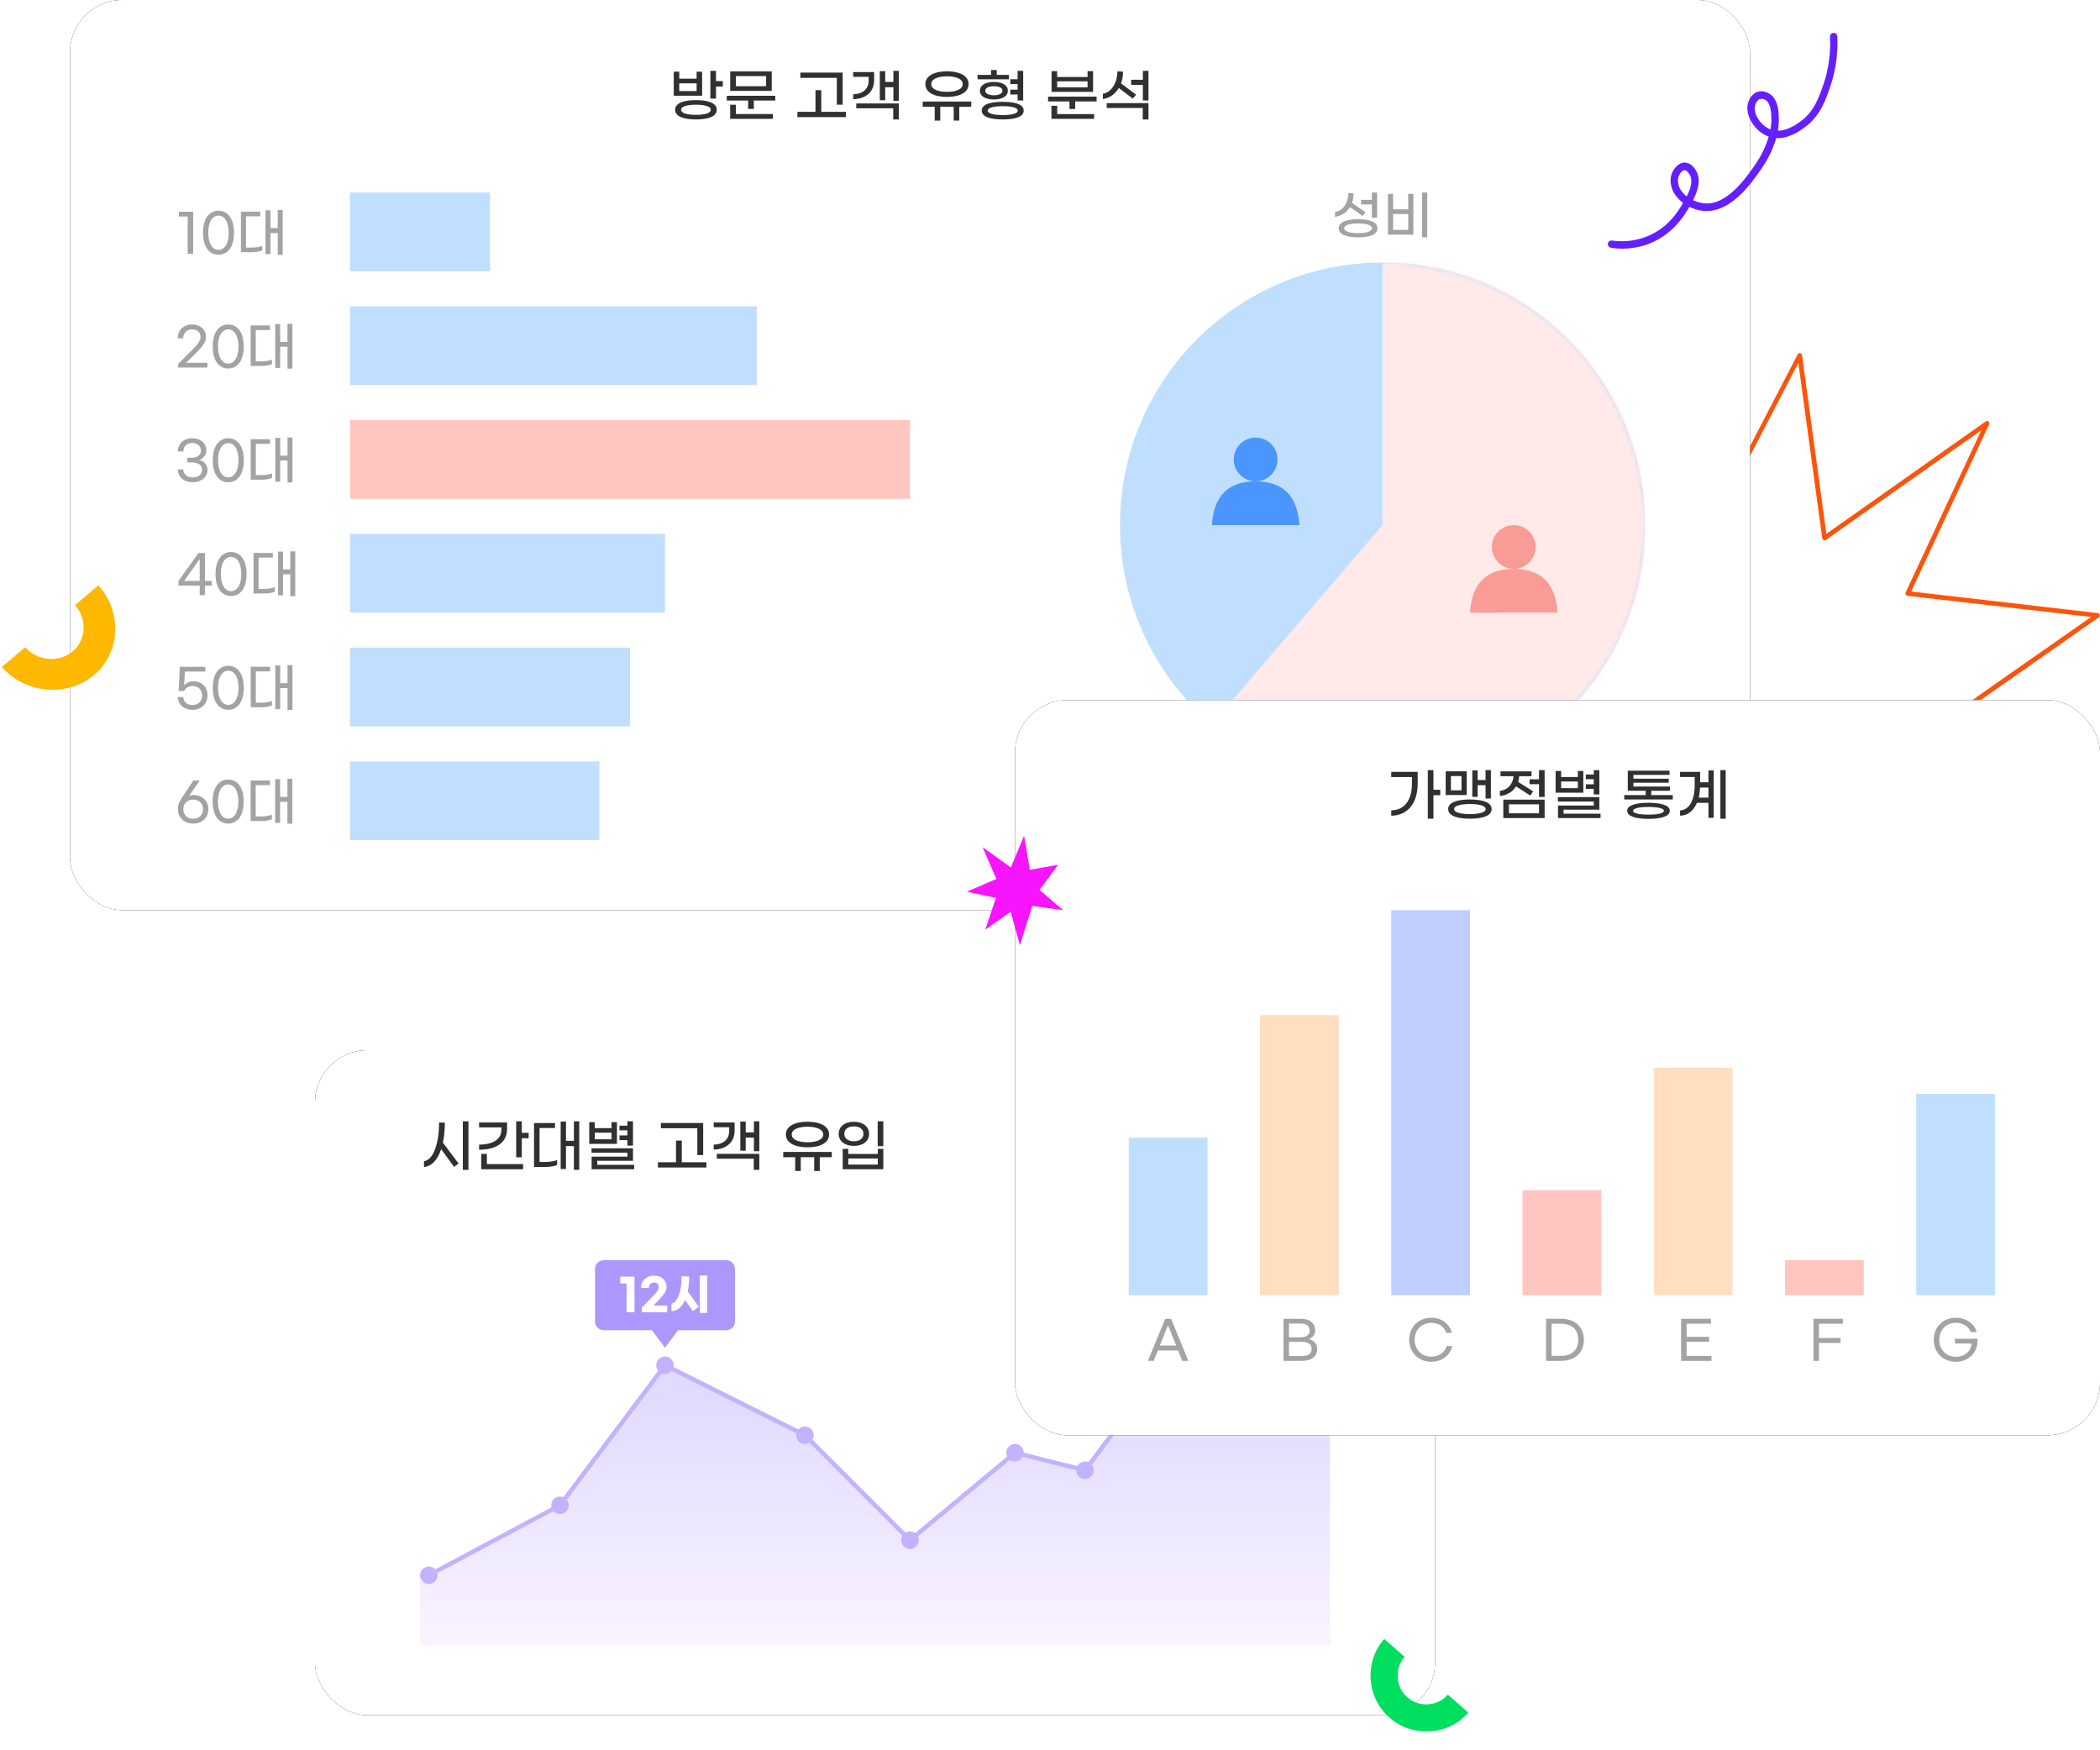 <svg xmlns="http://www.w3.org/2000/svg" xmlns:xlink="http://www.w3.org/1999/xlink" width="480" height="400" viewBox="0 0 480 400">
    <defs>
        <filter id="gvdylgkbta" width="106.2%" height="111.5%" x="-3.1%" y="-5.8%" filterUnits="objectBoundingBox">
            <feGaussianBlur in="SourceGraphic"/>
        </filter>
        <filter id="przogjnd1b" width="109.4%" height="117.3%" x="-4.7%" y="-8.7%" filterUnits="objectBoundingBox">
            <feOffset in="SourceAlpha" result="shadowOffsetOuter1"/>
            <feGaussianBlur in="shadowOffsetOuter1" result="shadowBlurOuter1" stdDeviation="6"/>
            <feColorMatrix in="shadowBlurOuter1" values="0 0 0 0 0.633 0 0 0 0 0.381 0 0 0 0 0.287 0 0 0 0.1 0"/>
        </filter>
        <filter id="8ketwqt8ff" width="109.4%" height="115.8%" x="-4.7%" y="-7.9%" filterUnits="objectBoundingBox">
            <feGaussianBlur in="SourceGraphic"/>
        </filter>
        <filter id="xaj8py1qhg" width="114.1%" height="123.7%" x="-7%" y="-11.8%" filterUnits="objectBoundingBox">
            <feOffset in="SourceAlpha" result="shadowOffsetOuter1"/>
            <feGaussianBlur in="shadowOffsetOuter1" result="shadowBlurOuter1" stdDeviation="6"/>
            <feColorMatrix in="shadowBlurOuter1" values="0 0 0 0 0.633 0 0 0 0 0.381 0 0 0 0 0.287 0 0 0 0.1 0"/>
        </filter>
        <filter id="j7dr2fxu8j" width="109.7%" height="114.3%" x="-4.8%" y="-7.1%" filterUnits="objectBoundingBox">
            <feGaussianBlur in="SourceGraphic"/>
        </filter>
        <filter id="jkg8ipfy5k" width="114.5%" height="121.4%" x="-7.3%" y="-10.7%" filterUnits="objectBoundingBox">
            <feOffset in="SourceAlpha" result="shadowOffsetOuter1"/>
            <feGaussianBlur in="shadowOffsetOuter1" result="shadowBlurOuter1" stdDeviation="6"/>
            <feColorMatrix in="shadowBlurOuter1" values="0 0 0 0 0.633 0 0 0 0 0.381 0 0 0 0 0.287 0 0 0 0.1 0"/>
        </filter>
        <rect id="hrifqpwawc" width="384" height="208" x="0" y="0" rx="12"/>
        <rect id="sahyl6xtbh" width="256" height="152" x="0" y="0" rx="12"/>
        <rect id="psrly2at7l" width="248" height="168" x="0" y="0" rx="12"/>
        <linearGradient id="105xw26uli" x1="50%" x2="50%" y1="21.963%" y2="99.481%">
            <stop offset="0%" stop-color="#E1DCFF"/>
            <stop offset="100%" stop-color="#F9F3FF"/>
        </linearGradient>
        <circle id="e60amnc9ld" cx="60" cy="60" r="60"/>
    </defs>
    <g fill="none" fill-rule="evenodd">
        <g>
            <g>
                <g>
                    <path d="M0 0H480V400H0z" transform="translate(-736, -2064) translate(0, 1904) translate(736, 160)"/>
                    <path fill="#FC540A" fill-rule="nonzero" d="M368.525 165.212h76.545c.105 0 .21-.035.315-.105l12.565-8.785c7.28-5.075 14.525-10.185 21.805-15.26.175-.14.245-.35.21-.56-.07-.21-.245-.385-.455-.385l-42.665-4.935c5.95-12.74 11.865-25.48 17.815-38.22.105-.21.035-.455-.14-.63-.175-.175-.455-.175-.63-.035-9.555 6.755-19.11 13.475-28.665 20.23l-7.77 5.46-5.565-40.845c-.035-.21-.21-.42-.42-.455-.21-.035-.455.07-.56.28l-17.955 34.58-23.975-35.315c-.14-.175-.385-.28-.595-.21-.21.07-.385.28-.385.49v84.105c0 .35.245.595.525.595zm76.37-1.05H369.05v-81.9l23.52 34.615c.105.14.28.245.455.245s.35-.105.42-.28l17.605-33.915 5.46 40.075c.035.175.14.35.315.42s.35.07.525-.035l8.47-5.985c9.03-6.37 18.06-12.705 27.055-19.075-5.775 12.355-11.55 24.71-17.29 37.065-.07.14-.07.315 0 .49.07.14.245.245.385.28l42 4.83c-6.895 4.83-13.79 9.66-20.685 14.455l-12.39 8.715z" transform="translate(-736, -2064) translate(0, 1904) translate(736, 160)"/>
                    <g>
                        <g filter="url(#gvdylgkbta)" transform="translate(-736, -2064) translate(0, 1904) translate(736, 160) translate(16, 0)">
                            <use fill="#000" filter="url(#przogjnd1b)" xlink:href="#hrifqpwawc"/>
                            <use fill="#FFF" xlink:href="#hrifqpwawc"/>
                        </g>
                        <g>
                            <g transform="translate(-736, -2064) translate(0, 1904) translate(736, 160) translate(16, 0) translate(240, 44) translate(0, 16)">
                                <mask id="4s20cf5fee" fill="#fff">
                                    <use xlink:href="#e60amnc9ld"/>
                                </mask>
                                <use fill="#C0DFFF" xlink:href="#e60amnc9ld"/>
                                <path fill="#FFE9E9" d="M60 0L120 0 120 104.723 113.425 123 6 123 60 60z" mask="url(#4s20cf5fee)"/>
                                <path fill="#F57165" d="M90 70c6.246 0 9.58 3.333 10 10H80c.42-6.667 3.754-10 10-10zm0-10c2.761 0 5 2.239 5 5s-2.239 5-5 5-5-2.239-5-5 2.239-5 5-5z" mask="url(#4s20cf5fee)" opacity=".8"/>
                                <path fill="#0A6CFC" d="M31 50c6.246 0 9.58 3.333 10 10H21c.42-6.667 3.754-10 10-10zm0-10c2.761 0 5 2.239 5 5s-2.239 5-5 5-5-2.239-5-5 2.239-5 5-5z" mask="url(#4s20cf5fee)" opacity=".8"/>
                            </g>
                            <path fill="#A3A3A3" fill-rule="nonzero" d="M58.764 5.76V0h-1.188v1.668h-2.472v1.056h2.472V5.76h1.188zm-9.624-.204c1.5-.204 2.676-1.032 3.408-2.22l2.928 2.016.66-.84-3.12-2.136c.252-.672.384-1.416.384-2.208L52.212.096c-.024 2.184-1.152 4.02-3.072 4.38v1.08zm5.28 4.692c2.484 0 4.428-.576 4.428-2.076s-1.944-2.076-4.428-2.076-4.428.576-4.428 2.076 1.944 2.076 4.428 2.076zm0-.972c-1.764 0-3.168-.348-3.168-1.104 0-.756 1.404-1.104 3.168-1.104 1.764 0 3.168.348 3.168 1.104 0 .756-1.404 1.104-3.168 1.104zm15.804.972V0h-1.188v10.248h1.188zm-3.168-.612V.3H65.88v3.528h-3.456V.3h-1.176v9.336h5.808zM65.88 8.544h-3.456V4.92h3.456v3.624z" transform="translate(-736, -2064) translate(0, 1904) translate(736, 160) translate(16, 0) translate(240, 44)"/>
                        </g>
                        <g>
                            <path fill="#C0DFFF" d="M39.386 0H71.386V18H39.386z" transform="translate(-736, -2064) translate(0, 1904) translate(736, 160) translate(16, 0) translate(24.614, 44)"/>
                            <path fill="#A3A3A3" fill-rule="nonzero" d="M3.536 13.996V4.384H.284v1.104h1.992v8.508h1.26zm5.796.216c2.016 0 3.54-1.668 3.54-5.028 0-3.36-1.524-5.028-3.54-5.028-2.028 0-3.552 1.668-3.552 5.028 0 3.36 1.524 5.028 3.552 5.028zm0-1.116c-1.308 0-2.34-1.296-2.34-3.912 0-2.604 1.032-3.912 2.34-3.912 1.296 0 2.328 1.308 2.328 3.912 0 2.616-1.032 3.912-2.328 3.912zm14.664 1.152V4h-1.128v4.128H21.2V4.06h-1.128v10.008H21.2V9.244h1.668v5.004h1.128zm-7.188-.612c.924 0 1.908-.144 2.52-.408v-1.044c-.624.252-1.512.396-2.388.396h-1.32V5.428h3.264V4.372h-4.428v9.264h2.352zM6.792 39.996v-1.092H1.92l2.52-2.472c1.44-1.476 2.028-2.352 2.028-3.384 0-1.728-1.272-2.892-3.204-2.892C1.26 30.156 0 31.584 0 33.324h1.26c0-1.068.696-2.052 1.992-2.052 1.2 0 1.968.66 1.968 1.788 0 .684-.48 1.464-1.704 2.7L.108 39.18v.816h6.684zm4.764.216c2.016 0 3.54-1.668 3.54-5.028 0-3.36-1.524-5.028-3.54-5.028-2.028 0-3.552 1.668-3.552 5.028 0 3.36 1.524 5.028 3.552 5.028zm0-1.116c-1.308 0-2.34-1.296-2.34-3.912 0-2.604 1.032-3.912 2.34-3.912 1.296 0 2.328 1.308 2.328 3.912 0 2.616-1.032 3.912-2.328 3.912zm14.664 1.152V30h-1.128v4.128h-1.668V30.06h-1.128v10.008h1.128v-4.824h1.668v5.004h1.128zm-7.188-.612c.924 0 1.908-.144 2.52-.408v-1.044c-.624.252-1.512.396-2.388.396h-1.32v-7.152h3.264v-1.056H16.68v9.264h2.352zM3.432 66.212c2.016 0 3.384-1.224 3.384-2.832 0-1.332-.996-2.088-1.968-2.268.888-.216 1.716-1.032 1.716-2.208 0-1.512-1.284-2.748-3.264-2.748-1.968 0-3.264 1.32-3.264 3.012h1.26c0-1.02.708-1.932 2.004-1.932 1.272 0 2.016.768 2.016 1.704 0 .996-.828 1.692-2.052 1.692H2.208v1.044h1.056c1.452 0 2.316.636 2.316 1.716 0 .96-.804 1.728-2.148 1.728-1.356 0-2.124-.804-2.16-1.836H.024c.072 1.68 1.344 2.928 3.408 2.928zm8.136 0c2.016 0 3.54-1.668 3.54-5.028 0-3.36-1.524-5.028-3.54-5.028-2.028 0-3.552 1.668-3.552 5.028 0 3.36 1.524 5.028 3.552 5.028zm0-1.116c-1.308 0-2.34-1.296-2.34-3.912 0-2.604 1.032-3.912 2.34-3.912 1.296 0 2.328 1.308 2.328 3.912 0 2.616-1.032 3.912-2.328 3.912zm14.664 1.152V56h-1.128v4.128h-1.668V56.06h-1.128v10.008h1.128v-4.824h1.668v5.004h1.128zm-7.188-.612c.924 0 1.908-.144 2.52-.408v-1.044c-.624.252-1.512.396-2.388.396h-1.32v-7.152h3.264v-1.056h-4.428v9.264h2.352zM6.23 91.996v-2.172h1.572v-1.068H6.23v-6.372H4.742l-4.56 6.372v1.068H5.03v2.172h1.2zm-1.2-3.24H1.478l3.552-4.992v4.992zm7.176 3.456c2.016 0 3.54-1.668 3.54-5.028 0-3.36-1.524-5.028-3.54-5.028-2.028 0-3.552 1.668-3.552 5.028 0 3.36 1.524 5.028 3.552 5.028zm0-1.116c-1.308 0-2.34-1.296-2.34-3.912 0-2.604 1.032-3.912 2.34-3.912 1.296 0 2.328 1.308 2.328 3.912 0 2.616-1.032 3.912-2.328 3.912zm14.664 1.152V82h-1.128v4.128h-1.668V82.06h-1.128v10.008h1.128v-4.824h1.668v5.004h1.128zm-7.188-.612c.924 0 1.908-.144 2.52-.408v-1.044c-.624.252-1.512.396-2.388.396h-1.32v-7.152h3.264v-1.056H17.33v9.264h2.352zM3.42 118.212c2.016 0 3.396-1.38 3.396-3.288 0-1.92-1.344-3.228-3.168-3.228-1.104 0-1.812.48-2.172.924l.168-3.144h4.68v-1.092H.492l-.276 5.532h1.236c.324-.6.936-1.14 1.992-1.14 1.272 0 2.136.912 2.136 2.148 0 1.26-.828 2.196-2.16 2.196-1.356 0-2.112-.804-2.148-1.836H.024c.072 1.668 1.32 2.928 3.396 2.928zm8.148 0c2.016 0 3.54-1.668 3.54-5.028 0-3.36-1.524-5.028-3.54-5.028-2.028 0-3.552 1.668-3.552 5.028 0 3.36 1.524 5.028 3.552 5.028zm0-1.116c-1.308 0-2.34-1.296-2.34-3.912 0-2.604 1.032-3.912 2.34-3.912 1.296 0 2.328 1.308 2.328 3.912 0 2.616-1.032 3.912-2.328 3.912zm14.664 1.152V108h-1.128v4.128h-1.668v-4.068h-1.128v10.008h1.128v-4.824h1.668v5.004h1.128zm-7.188-.612c.924 0 1.908-.144 2.52-.408v-1.044c-.624.252-1.512.396-2.388.396h-1.32v-7.152h3.264v-1.056h-4.428v9.264h2.352zM3.54 144.212c1.932 0 3.48-1.284 3.48-3.288 0-1.956-1.512-3.24-3.384-3.24-.42 0-.804.12-1.032.228l2.424-3.528h-1.44l-2.604 3.9c-.6.888-.936 1.656-.936 2.64 0 2.004 1.548 3.288 3.492 3.288zm0-1.092c-1.392 0-2.256-.96-2.256-2.184 0-1.224.864-2.196 2.256-2.196 1.38 0 2.244.96 2.244 2.196 0 1.224-.864 2.184-2.244 2.184zm8.004 1.092c2.016 0 3.54-1.668 3.54-5.028 0-3.36-1.524-5.028-3.54-5.028-2.028 0-3.552 1.668-3.552 5.028 0 3.36 1.524 5.028 3.552 5.028zm0-1.116c-1.308 0-2.34-1.296-2.34-3.912 0-2.604 1.032-3.912 2.34-3.912 1.296 0 2.328 1.308 2.328 3.912 0 2.616-1.032 3.912-2.328 3.912zm14.664 1.152V134H25.08v4.128h-1.668v-4.068h-1.128v10.008h1.128v-4.824h1.668v5.004h1.128zm-7.188-.612c.924 0 1.908-.144 2.52-.408v-1.044c-.624.252-1.512.396-2.388.396h-1.32v-7.152h3.264v-1.056h-4.428v9.264h2.352z" transform="translate(-736, -2064) translate(0, 1904) translate(736, 160) translate(16, 0) translate(24.614, 44)"/>
                            <path fill="#C0DFFF" d="M39.386 26H132.386V44H39.386zM39.386 78H111.386V96H39.386zM39.386 104H103.386V122H39.386zM39.386 130H96.386V148H39.386z" transform="translate(-736, -2064) translate(0, 1904) translate(736, 160) translate(16, 0) translate(24.614, 44)"/>
                            <path fill="#FFC6C0" d="M39.386 52H167.386V70H39.386z" transform="translate(-736, -2064) translate(0, 1904) translate(736, 160) translate(16, 0) translate(24.614, 44)"/>
                        </g>
                        <path fill="#303030" fill-rule="nonzero" d="M147.659 22.526V19.77h1.56v-1.235h-1.56v-2.34h-1.287v6.331h1.287zm-3.172-.65V16.39h-1.261v1.599h-3.965V16.39H138v5.486h6.487zm-1.261-1.066h-3.965v-1.768h3.965v1.768zm-.156 6.487c2.665 0 4.758-.611 4.758-2.21s-2.093-2.21-4.758-2.21c-2.652 0-4.758.611-4.758 2.21s2.106 2.21 4.758 2.21zm0-1.053c-1.885 0-3.393-.351-3.393-1.157 0-.793 1.508-1.157 3.393-1.157 1.898 0 3.393.364 3.393 1.157 0 .806-1.495 1.157-3.393 1.157zm17.329-5.473v-4.446h-9.49v4.446h9.49zm-1.287-1.066h-6.916v-2.314h6.916v2.314zm-2.808 5.187v-1.911h4.901v-1.092h-11.089v1.092h4.888v1.911h1.3zm4.342 2.275v-1.105h-8.45V23.93h-1.3v3.237h9.75zm15.964-3.25v-7.332h-9.672v1.209h8.333v6.123h1.339zm.741 2.847v-1.209h-5.629v-4.953h-1.326v4.953h-4.134v1.209h11.089zm12.09-3.731v-6.838h-1.235v2.535h-1.872v-2.47h-1.235v6.656h1.235v-2.99h1.872v3.107h1.235zm-10.426-.377c2.704-.013 4.784-1.547 4.784-4.303v-1.885h-4.784v1.092h3.536v.871c0 1.95-1.443 3.081-3.536 3.107v1.118zm10.426 4.641v-3.653h-9.724v1.105h8.45v2.548h1.274zm11.011-5.148c2.977 0 4.94-1.066 4.94-2.925 0-1.859-1.963-2.925-4.94-2.925-2.977 0-4.94 1.066-4.94 2.925 0 1.859 1.963 2.925 4.94 2.925zm0-1.157c-2.106 0-3.601-.624-3.601-1.768 0-1.157 1.495-1.781 3.601-1.781s3.601.624 3.601 1.781c0 1.144-1.495 1.768-3.601 1.768zm-1.534 6.565v-3.146h3.068v3.146h1.274v-3.146h2.743v-1.209h-11.089v1.209h2.73v3.146h1.274zm15.691-9.438v-1.001h-2.782V16h-1.3v1.118h-3.081v1.001h7.163zm3.263 4.849v-6.773h-1.274v1.924h-1.677v1.092h1.677v1.287h-1.677v1.092h1.677v1.378h1.274zm-6.695-.234c1.859 0 3.185-.702 3.185-2.002 0-1.3-1.326-2.002-3.185-2.002s-3.198.702-3.198 2.002c0 1.3 1.339 2.002 3.198 2.002zm0-.962c-1.3 0-1.976-.455-1.976-1.04s.676-1.027 1.976-1.027c1.287 0 1.963.442 1.963 1.027s-.676 1.04-1.963 1.04zm2.028 5.525c2.678 0 4.784-.533 4.784-2.015 0-1.495-2.106-2.015-4.784-2.015-2.691 0-4.81.52-4.81 2.015 0 1.482 2.119 2.015 4.81 2.015zm0-1.001c-1.924 0-3.445-.299-3.445-1.014 0-.715 1.521-1.014 3.445-1.014 1.911 0 3.432.299 3.432 1.014 0 .715-1.521 1.014-3.432 1.014zm20.644-5.304V16.26h-1.261v1.339h-6.955V16.26h-1.274v4.732h9.49zm-1.261-1.027h-6.955v-1.378h6.955v1.378zm-2.834 4.94v-1.729h4.901v-1.092h-11.089v1.092h4.888v1.729h1.3zm4.329 2.262v-1.092h-8.437v-1.898h-1.313v2.99h9.75zm12.428-4.212v-6.76h-1.287v2.028h-2.678v1.17h2.678v3.562h1.287zm-10.426-.325c1.586-.208 2.847-1.17 3.64-2.522l3.198 2.431.767-.884-3.458-2.613c.312-.819.468-1.716.468-2.665l-1.287-.078c-.026 2.535-1.261 4.758-3.328 5.135v1.196zm10.426 4.667v-3.731h-9.542v1.118h8.229v2.613h1.313z" transform="translate(-736, -2064) translate(0, 1904) translate(736, 160) translate(16, 0)"/>
                    </g>
                    <g>
                        <g filter="url(#8ketwqt8ff)" transform="translate(-736, -2064) translate(0, 1904) translate(736, 160) translate(72, 240)">
                            <use fill="#000" filter="url(#xaj8py1qhg)" xlink:href="#sahyl6xtbh"/>
                            <use fill="#FFF" xlink:href="#sahyl6xtbh"/>
                        </g>
                        <g transform="translate(-736, -2064) translate(0, 1904) translate(736, 160) translate(72, 240) translate(24, 48)">
                            <path fill="url(#105xw26uli)" d="M0 73.304L32 56 56 24 88 40 112 64 136 44 152 48 176 16 208 26.5 208 88 0 88z"/>
                            <path stroke="#C2B2FF" d="M2 72L32 56 56 24 88 40 112 64 136 44 152 48 176 16"/>
                            <circle cx="2" cy="72" r="2" fill="#C2B2FF"/>
                            <circle cx="32" cy="56" r="2" fill="#C2B2FF"/>
                            <circle cx="56" cy="24" r="2" fill="#C2B2FF"/>
                            <circle cx="88" cy="40" r="2" fill="#C2B2FF"/>
                            <circle cx="112" cy="64" r="2" fill="#C2B2FF"/>
                            <circle cx="136" cy="44" r="2" fill="#C2B2FF"/>
                            <circle cx="152" cy="48" r="2" fill="#C2B2FF"/>
                            <g>
                                <path fill="#AC98FC" d="M2 0h28c1.105 0 2 .895 2 2v12c0 1.105-.895 2-2 2H19l-3 4-3-4H2c-1.105 0-2-.895-2-2V2C0 .895.895 0 2 0z" transform="translate(40, 0)"/>
                                <path fill="#FFF" fill-rule="nonzero" d="M9.03 11.9V3.75H5.78v1.58h1.44v6.57h1.81zm7.49 0v-1.54h-3.17l1.17-1.21c1.43-1.48 1.84-2.21 1.84-3.06 0-1.48-1.08-2.56-2.91-2.56-1.72 0-2.93 1.2-2.93 2.8h1.79c0-.62.4-1.22 1.14-1.22.79 0 1.12.4 1.12 1 0 .46-.23.99-1.21 2l-2.67 2.75v1.04h5.83zm9.13.14V3.5h-1.69v8.54h1.69zm-8.18-.4c1.31-.01 2.41-.92 3.13-2.56l1.76 2.55 1.37-.98-2.53-3.52c.21-.99.33-2.13.33-3.4l-1.72-.06c-.01 3.57-.97 6.07-2.34 6.23v1.74z" transform="translate(40, 0)"/>
                            </g>
                        </g>
                        <path fill="#303030" fill-rule="nonzero" d="M35.076 27.352V16.25h-1.287v11.102h1.287zm-10.166-.663c1.755-.13 3.107-1.612 3.926-4.056l2.951 4.03 1.04-.741-3.588-4.784c.286-1.326.429-2.86.442-4.563l-1.313-.052c-.013 4.667-1.235 8.515-3.458 8.866v1.3zm22.36-2.197v-4.368h1.56v-1.235h-1.56V16.25h-1.287v8.242h1.287zm-9.763-1.742c3.809 0 6.396-1.56 6.396-4.719v-1.508h-6.396v1.131h5.096v.533c0 2.21-1.989 3.393-5.096 3.406v1.157zm10.062 4.459v-1.17h-8.281v-2.327h-1.3v3.497h9.581zm12.831.143V16.25h-1.222v4.472h-1.807v-4.407h-1.222v10.842h1.222v-5.226h1.807v5.421H60.4zm-7.787-.663c1.001 0 2.067-.156 2.73-.442v-1.131c-.676.273-1.638.429-2.587.429h-1.43v-7.748h3.536v-1.144h-4.797v10.036h2.548zm20.072-4.875V16.25h-1.287v1.001h-1.807v1.066h1.807v1.17h-1.807v1.066h1.807v1.261h1.287zm-3.666-.403v-4.966h-1.248v1.378h-3.822v-1.378h-1.261v4.966h6.331zm-1.248-1.04h-3.822V18.85h3.822v1.521zm5.187 6.838v-1.001h-8.45v-.923h8.177v-2.86h-9.477v1.001h8.203v.91h-8.177v2.873h9.724zm15.769-3.237V16.64h-9.672v1.209h8.333v6.123h1.339zm.741 2.847V25.61h-5.629v-4.953h-1.326v4.953h-4.134v1.209h11.089zm12.09-3.731V16.25h-1.235v2.535h-1.872v-2.47h-1.235v6.656h1.235v-2.99h1.872v3.107h1.235zm-10.426-.377c2.704-.013 4.784-1.547 4.784-4.303v-1.885h-4.784v1.092h3.536v.871c0 1.95-1.443 3.081-3.536 3.107v1.118zm10.426 4.641v-3.653h-9.724v1.105h8.45v2.548h1.274zm11.011-5.148c2.977 0 4.94-1.066 4.94-2.925 0-1.859-1.963-2.925-4.94-2.925-2.977 0-4.94 1.066-4.94 2.925 0 1.859 1.963 2.925 4.94 2.925zm0-1.157c-2.106 0-3.601-.624-3.601-1.768 0-1.157 1.495-1.781 3.601-1.781s3.601.624 3.601 1.781c0 1.144-1.495 1.768-3.601 1.768zm-1.534 6.565v-3.146h3.068v3.146h1.274v-3.146h2.743v-1.209h-11.089v1.209h2.73v3.146h1.274zm18.863-5.668V16.25h-1.287v5.694h1.287zm-6.721-.065c2.119 0 3.471-1.118 3.471-2.756 0-1.625-1.352-2.756-3.471-2.756-2.132 0-3.484 1.131-3.484 2.756 0 1.638 1.352 2.756 3.484 2.756zm0-1.053c-1.3 0-2.197-.637-2.197-1.703s.897-1.703 2.197-1.703 2.184.637 2.184 1.703-.884 1.703-2.184 1.703zm6.721 6.383v-4.654h-1.261v1.17h-6.747v-1.17h-1.274v4.654h9.282zm-1.261-1.053h-6.747v-1.404h6.747v1.404z" transform="translate(-736, -2064) translate(0, 1904) translate(736, 160) translate(72, 240)"/>
                    </g>
                    <g>
                        <g filter="url(#j7dr2fxu8j)" transform="translate(-736, -2064) translate(0, 1904) translate(736, 160) translate(232, 160)">
                            <use fill="#000" filter="url(#jkg8ipfy5k)" xlink:href="#psrly2at7l"/>
                            <use fill="#FFF" xlink:href="#psrly2at7l"/>
                        </g>
                        <g>
                            <path fill="#C0DFFF" d="M0 52H18V88H0z" transform="translate(-736, -2064) translate(0, 1904) translate(736, 160) translate(232, 160) translate(26, 48)"/>
                            <path fill="#A3A3A3" fill-rule="nonzero" d="M5.7 102.996l.96-2.376h4.62l.96 2.376h1.38l-3.948-9.612H8.34l-3.96 9.612H5.7zm5.136-3.492H7.104l1.872-4.644 1.86 4.644zM39.654 102.996c2.16 0 3.42-1.056 3.42-2.712 0-1.188-.852-2.04-1.944-2.256.864-.204 1.488-1.08 1.488-1.98 0-1.644-1.2-2.664-3.324-2.664H35.37v9.612h4.284zm-.396-5.376H36.63v-3.144h2.628c1.332 0 2.088.552 2.088 1.572s-.756 1.572-2.088 1.572zm.36 4.284H36.63v-3.24h2.988c1.344 0 2.184.564 2.184 1.62s-.84 1.62-2.184 1.62zM69.138 103.212c2.544 0 4.38-1.584 4.8-3.588h-1.284c-.348 1.368-1.692 2.424-3.492 2.424-2.196 0-3.804-1.62-3.804-3.864 0-2.256 1.596-3.864 3.804-3.864 1.752 0 2.988.936 3.396 2.292h1.284c-.504-2.016-2.22-3.456-4.704-3.456-2.904 0-5.04 2.124-5.04 5.028 0 2.904 2.136 5.028 5.04 5.028zM98.792 102.996c3.312 0 5.232-1.932 5.232-4.8s-1.92-4.812-5.232-4.812h-3.408v9.612h3.408zm.036-1.14h-2.184v-7.344h2.184c2.436 0 3.924 1.344 3.924 3.684s-1.488 3.66-3.924 3.66zM133.19 102.996L133.19 101.88 127.514 101.88 127.514 98.64 132.662 98.64 132.662 97.524 127.514 97.524 127.514 94.5 133.082 94.5 133.082 93.384 126.254 93.384 126.254 102.996zM157.76 102.996L157.76 98.904 162.692 98.904 162.692 97.776 157.76 97.788 157.76 94.512 163.22 94.512 163.22 93.384 156.5 93.384 156.5 102.996zM189.042 103.212c2.808 0 4.968-1.992 4.968-4.824v-.432h-5.172v1.092h3.828c-.144 1.74-1.608 3.036-3.576 3.036-2.244 0-3.828-1.632-3.828-3.9 0-2.256 1.584-3.876 3.804-3.876 1.644 0 3 .9 3.396 2.112h1.368c-.504-1.836-2.34-3.264-4.788-3.264-2.94 0-5.04 2.124-5.04 5.028 0 2.904 2.1 5.028 5.04 5.028z" transform="translate(-736, -2064) translate(0, 1904) translate(736, 160) translate(232, 160) translate(26, 48)"/>
                            <path fill="#C0DFFF" d="M180 42H198V88H180z" transform="translate(-736, -2064) translate(0, 1904) translate(736, 160) translate(232, 160) translate(26, 48)"/>
                            <path fill="#FFC6C0" d="M90 64H108V88H90zM150 80H168V88H150z" transform="translate(-736, -2064) translate(0, 1904) translate(736, 160) translate(232, 160) translate(26, 48)"/>
                            <path fill="#FFDFC0" d="M30 24H48V88H30zM120 36H138V88H120z" transform="translate(-736, -2064) translate(0, 1904) translate(736, 160) translate(232, 160) translate(26, 48)"/>
                            <path fill="#C0CFFF" d="M60 0H78V88H60z" transform="translate(-736, -2064) translate(0, 1904) translate(736, 160) translate(232, 160) translate(26, 48)"/>
                        </g>
                        <path fill="#303030" fill-rule="nonzero" d="M95.646 27.102v-5.369h1.56v-1.235h-1.56V16h-1.287v11.102h1.287zM86 26.413c3.77 0 6.045-2.912 6.045-7.332v-2.678H86v1.183h4.732v1.521c0 3.718-1.716 6.071-4.732 6.084v1.222zm22.776-3.926V16h-1.222v2.262h-1.807v-2.197h-1.222v6.058h1.222v-2.678h1.807v3.042h1.222zm-5.525-.793v-5.421h-4.81v5.421h4.81zm-1.196-1.079h-2.418v-3.263h2.418v3.263zm1.924 6.487c2.652 0 4.966-.559 4.966-2.197s-2.314-2.197-4.966-2.197-4.966.559-4.966 2.197 2.314 2.197 4.966 2.197zm0-1.053c-1.82 0-3.601-.299-3.601-1.144s1.781-1.157 3.601-1.157 3.601.312 3.601 1.157-1.781 1.144-3.601 1.144zm17.082-3.913V16h-1.287v2.093h-2.158v1.118h2.158v2.925h1.287zm-10.231-.221c1.638-.156 2.938-.975 3.692-2.197l3.263 2.093.637-.962-3.419-2.158c.143-.403.221-.845.247-1.3h2.808v-1.105h-7.085v1.105h2.99c-.156 1.807-1.3 3.12-3.133 3.367v1.157zm10.231 5.044v-4.212h-9.451v4.212h9.451zm-1.287-1.092h-6.877v-2.041h6.877v2.041zm13.793-4.303V16h-1.287v1.001h-1.807v1.066h1.807v1.17h-1.807v1.066h1.807v1.261h1.287zm-3.666-.403v-4.966h-1.248v1.378h-3.822v-1.378h-1.261v4.966h6.331zm-1.248-1.04h-3.822V18.6h3.822v1.521zm5.187 6.838v-1.001h-8.45v-.923h8.177v-2.86h-9.477v1.001h8.203v.91h-8.177v2.873h9.724zm16.51-4.251v-1.001h-4.914v-.988h4.277v-.962h-8.359v-.871h8.073v-.923h-8.073v-.871h8.255v-.962h-9.542v4.589h4.095v.988h-4.901v1.001h11.089zm-5.551 4.433c2.652 0 4.875-.507 4.875-1.846s-2.223-1.833-4.875-1.833-4.875.494-4.875 1.833 2.223 1.846 4.875 1.846zm0-.962c-1.807 0-3.523-.247-3.523-.884 0-.624 1.716-.884 3.523-.884 1.807 0 3.523.26 3.523.884 0 .637-1.716.884-3.523.884zm17.641.923V16h-1.209v11.102h1.209zm-2.73-.195V16.065h-1.209v2.717h-1.898v-2.379h-4.589v1.17h3.341v1.885c0 3.432-1.274 5.681-3.341 5.746v1.209c1.69-.013 3.068-1.079 3.861-2.938h2.626v3.432h1.209zm-1.209-4.628h-2.236c.182-.689.286-1.469.325-2.301h1.911v2.301z" transform="translate(-736, -2064) translate(0, 1904) translate(736, 160) translate(232, 160)"/>
                    </g>
                    <path fill="#D5E0EA" fill-rule="nonzero" stroke="#651FFF" d="M370.735 56.34c1.75 0 3.465-.28 5.075-.77 6.09-1.96 8.855-6.755 9.905-8.54.07-.14.14-.28.245-.42 1.085.595 2.24.98 3.325 1.085.28.035.525.035.805.035 5.6 0 10.01-6.405 12.18-9.555 1.05-1.505 2.555-4.06 3.325-7.14 2.765.35 5.32-1.4 6.335-2.135 3.64-2.485 4.9-6.195 5.985-9.415 1.19-3.535 1.715-7.28 1.54-11.165 0-.21-.175-.35-.35-.315-.21 0-.35.175-.315.35.175 3.78-.315 7.455-1.47 10.92-1.085 3.15-2.275 6.72-5.74 9.065-1.05.735-3.325 2.275-5.81 1.995.245-1.12.35-2.31.315-3.535-.035-1.155-.105-3.885-1.925-4.97-.35-.21-1.225-.665-2.205-.385-1.365.385-1.855 1.96-1.925 2.275-.7 2.45 1.435 5.915 4.27 6.965.21.07.42.14.595.175-.735 2.94-2.205 5.425-3.185 6.895-2.205 3.185-6.755 9.835-12.32 9.205-1.015-.105-2.1-.455-3.08-1.015.98-1.82 2.1-4.41 1.05-6.475-.28-.525-1.05-1.785-2.24-1.82-1.225-.035-2.065 1.26-2.275 1.645-.385.665-.735 1.82-.28 3.43.42 1.4 1.505 2.625 2.8 3.5-.07.14-.175.28-.245.42-1.015 1.75-3.675 6.37-9.52 8.225-2.275.735-4.76.945-7.21.595-.21-.035-.385.105-.385.28-.035.175.105.385.28.385.84.14 1.645.21 2.45.21zm14.315-17.955s.035 0 0 0c.875.035 1.505 1.12 1.68 1.435.91 1.785-.105 4.13-1.015 5.81-1.155-.77-2.135-1.82-2.485-3.08-.385-1.4-.105-2.345.21-2.905.105-.21.77-1.26 1.61-1.26zm17.57-16.31c.56 0 1.015.245 1.19.35 1.47.91 1.54 3.36 1.575 4.41.035 1.155-.07 2.31-.315 3.395-.175-.035-.35-.105-.525-.175-2.52-.945-4.445-3.99-3.85-6.125.07-.245.455-1.505 1.47-1.785.175-.035.315-.07.455-.07z" transform="translate(-736, -2064) translate(0, 1904) translate(736, 160)"/>
                    <path fill="#F714FF" fill-rule="nonzero" d="M235.953 207.04c-.936 2.978-1.873 5.982-2.835 8.96-.702-2.534-1.404-5.094-2.106-7.628-1.925 1.358-3.875 2.717-5.8 4.075.807-2.403 1.613-4.806 2.42-7.236-2.211-.47-4.422-.966-6.632-1.437 2.236-.966 4.473-1.933 6.735-2.9-1.04-2.429-2.106-4.832-3.146-7.262 2.158 1.542 4.316 3.083 6.449 4.624 1.014-2.403 2.028-4.833 3.042-7.236.442 2.586.885 5.199 1.327 7.785 2.158-.392 4.29-.758 6.449-1.15-1.404 1.907-2.835 3.814-4.239 5.747l5.383 4.624c-2.366-.313-4.707-.627-7.047-.966z" transform="translate(-736, -2064) translate(0, 1904) translate(736, 160)"/>
                    <path fill="#FFB800" fill-rule="nonzero" d="M1.704 139.765c.101-1.278.338-2.557.744-3.765l6.6 2.38c-.643 1.954-.507 4.05.373 5.932.88 1.883 2.369 3.268 4.23 3.943 1.862.675 3.859.533 5.653-.39 1.793-.924 3.113-2.487 3.756-4.44l6.6 2.38c-1.252 3.8-3.824 6.855-7.277 8.631-3.452 1.776-7.344 2.06-10.965.746-3.622-1.314-6.533-4.014-8.225-7.637-1.185-2.487-1.692-5.151-1.49-7.78z" transform="translate(-736, -2064) translate(0, 1904) translate(736, 160) translate(15.66, 146) rotate(-60) translate(-15.66, -146)"/>
                    <path fill="#00DE60" fill-rule="nonzero" d="M334.85 380.185c-.07-1.085-.28-2.135-.665-3.185l-5.88 1.995c.56 1.645.455 3.43-.35 5.005-.77 1.575-2.1 2.765-3.745 3.325s-3.43.455-5.005-.35c-1.575-.77-2.765-2.1-3.325-3.745l-5.88 1.995c1.085 3.22 3.395 5.81 6.475 7.315 3.08 1.505 6.545 1.715 9.73.63 3.22-1.085 5.81-3.395 7.315-6.475 1.05-2.03 1.505-4.27 1.33-6.51z" transform="translate(-736, -2064) translate(0, 1904) translate(736, 160) translate(322.443, 385.426) rotate(-300) translate(-322.443, -385.426)"/>
                </g>
            </g>
        </g>
    </g>
</svg>
